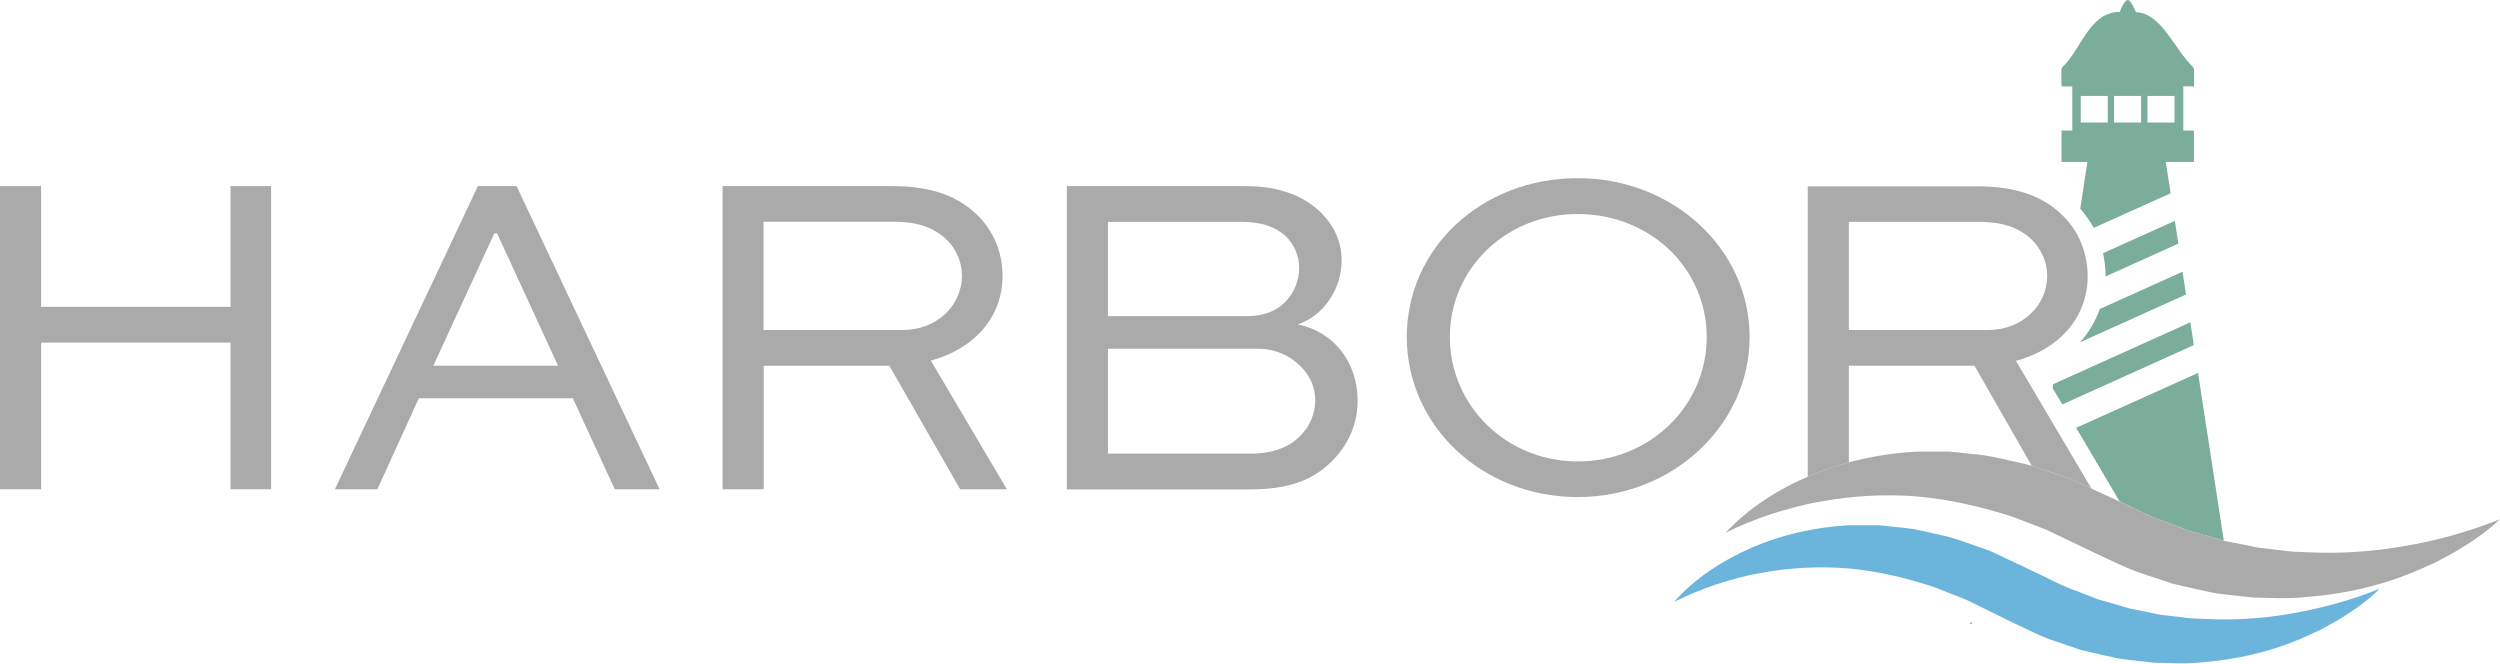 <svg width="211" height="56" viewBox="0 0 211 56" fill="none" xmlns="http://www.w3.org/2000/svg">
<g clip-path="url(#clip0_101_1309)">
<path d="M19.454 15.706V25.896H3.469V15.706H0V41.293H3.469V28.914H19.454V41.293H22.88V15.706H19.454Z" fill="#AAAAAA"/>
<path d="M28.262 41.293L40.334 15.706H43.598L55.671 41.293H51.888L48.343 33.611H35.352L31.85 41.293H28.262ZM36.584 30.869H47.1L41.956 19.701H41.718L36.573 30.869H36.584Z" fill="#AAAAAA"/>
<path d="M60.988 41.293V15.706H75.33C78.681 15.706 80.993 16.609 82.625 18.288C83.901 19.616 84.614 21.348 84.614 23.303C84.614 26.746 82.225 29.456 78.562 30.433L84.981 41.293H81.037L75.06 30.869H64.458V41.293H60.988ZM64.447 18.723V27.851H76.206C79.081 27.851 81.188 25.768 81.188 23.261C81.188 22.124 80.713 21.061 79.956 20.285C78.681 19.032 77.124 18.713 75.33 18.713H64.447V18.723Z" fill="#AAAAAA"/>
<path d="M90.04 41.293V15.706H105.149C108.056 15.706 110.131 16.609 111.482 17.937C112.595 19.032 113.233 20.402 113.233 21.975C113.233 24.44 111.677 26.672 109.526 27.384C112.671 28.011 114.584 30.678 114.584 33.812C114.584 35.651 113.903 37.532 112.228 39.104C110.834 40.401 108.996 41.304 105.527 41.304H90.029L90.04 41.293ZM93.509 18.723V26.682H105.268C106.5 26.682 107.624 26.332 108.413 25.545C109.213 24.759 109.645 23.707 109.645 22.602C109.645 21.582 109.245 20.679 108.564 19.977C107.645 19.116 106.413 18.723 104.781 18.723H93.498H93.509ZM93.509 29.424V38.286H105.668C107.181 38.286 108.661 37.85 109.656 36.873C110.531 36.055 111.007 34.918 111.007 33.781C111.007 32.644 110.531 31.666 109.775 30.922C108.899 30.019 107.624 29.434 106.186 29.434H93.509V29.424Z" fill="#AAAAAA"/>
<path d="M133.162 15.036C141.214 15.036 147.667 21.029 147.667 28.436C147.667 35.842 141.214 41.952 133.162 41.952C125.111 41.952 118.734 35.959 118.734 28.436C118.734 20.912 125.067 15.036 133.162 15.036ZM133.162 38.945C139.258 38.945 144.046 34.248 144.046 28.446C144.046 22.644 139.269 18.064 133.162 18.064C127.056 18.064 122.366 22.729 122.366 28.446C122.366 34.163 127.067 38.945 133.162 38.945Z" fill="#AAAAAA"/>
<path d="M184.262 7.29H185.18C185.18 6.811 185.18 6.354 185.18 5.908C185.18 5.802 185.115 5.685 185.05 5.611C183.462 4.08 182.424 1.105 180.273 1.031C180.263 1.02 179.874 0 179.582 0C179.279 0 178.912 0.999 178.912 0.999C176.339 1.041 175.702 4.08 174.102 5.632C174.037 5.696 173.983 5.802 173.983 5.898C173.973 6.301 173.983 6.705 173.983 7.109C173.983 7.247 174.016 7.3 174.167 7.3C174.405 7.29 174.653 7.3 174.902 7.3V11.019H173.994V13.665C174.124 13.665 174.999 13.665 176.177 13.665L175.572 17.608C176.015 18.118 176.393 18.66 176.707 19.233L183.202 16.311L182.792 13.665C184.089 13.665 185.05 13.665 185.169 13.665V11.019H184.272V7.311L184.262 7.29ZM177.896 10.339H175.615V8.097H177.896V10.339ZM180.706 10.339H178.425V8.097H180.706V10.339ZM183.527 10.339H181.246V8.097H183.527V10.339Z" fill="#7AAD9A"/>
<path d="M175.216 19.892L175.345 19.839C175.345 19.839 175.28 19.733 175.248 19.68L175.216 19.892Z" fill="#7AAD9A"/>
<path d="M177.701 23.303C177.701 23.303 177.701 23.325 177.701 23.335L183.851 20.562L183.559 18.638L177.496 21.369C177.626 21.986 177.712 22.634 177.712 23.293" fill="#7AAD9A"/>
<path d="M166.245 52.642C166.245 52.642 166.31 52.568 166.342 52.525C166.386 52.525 166.407 52.557 166.418 52.6C166.396 52.61 166.386 52.632 166.364 52.642C166.321 52.642 166.278 52.642 166.234 52.642" fill="#297AB8"/>
<path d="M166.505 53.014C166.505 53.014 166.483 53.047 166.483 53.057C166.483 53.047 166.505 53.025 166.516 53.014H166.505Z" fill="#297AB8"/>
<path d="M149.796 53.014C149.796 53.014 149.828 53.035 149.85 53.046C149.828 53.035 149.817 53.025 149.796 53.014Z" fill="#398BC2"/>
<path d="M178.901 42.324L179.214 42.473C180.436 43.036 181.614 43.684 182.889 44.088L184.759 44.8C185.396 44.981 186.045 45.151 186.693 45.342L187.655 45.618C187.655 45.618 187.677 45.618 187.688 45.618L185.515 31.475L175.226 36.108L177.853 40.55L178.89 42.313L178.901 42.324Z" fill="#7AAD9A"/>
<path d="M152.897 40.093C153.913 39.668 154.973 39.317 156.043 39.019V30.869H166.645L171.487 39.328C172.006 39.487 172.524 39.668 173.043 39.838L174.124 40.209C174.491 40.326 174.848 40.454 175.183 40.624L176.523 41.24L170.147 30.455C173.81 29.477 176.199 26.767 176.199 23.325C176.199 21.369 175.486 19.637 174.21 18.309C172.578 16.619 170.266 15.727 166.915 15.727H152.573V40.252C152.681 40.209 152.789 40.156 152.897 40.103M156.043 18.723H166.926C168.72 18.723 170.276 19.042 171.552 20.296C172.308 21.082 172.784 22.134 172.784 23.271C172.784 25.779 170.676 27.851 167.801 27.851H156.043V18.723Z" fill="#AAAAAA"/>
<path d="M141.268 50.825C143.019 48.827 145.343 47.318 147.861 46.213C150.39 45.119 153.157 44.502 155.967 44.332H158.085C158.442 44.311 158.788 44.343 159.144 44.386L160.193 44.502C161.609 44.587 162.959 44.991 164.343 45.278C165.024 45.448 165.672 45.714 166.342 45.926C166.991 46.171 167.682 46.351 168.309 46.66L171.973 48.392C173.076 48.912 174.146 49.518 175.302 49.89L176.999 50.559L178.75 51.059L179.625 51.325C179.917 51.41 180.219 51.441 180.511 51.505C181.106 51.622 181.7 51.749 182.295 51.877L184.11 52.09C184.716 52.196 185.332 52.217 185.937 52.228C188.39 52.366 190.898 52.228 193.394 51.781C195.902 51.356 198.387 50.676 200.852 49.688C199.911 50.623 198.82 51.41 197.674 52.121C197.101 52.483 196.507 52.791 195.912 53.12C195.296 53.407 194.68 53.705 194.053 53.97C191.535 55.022 188.801 55.649 186.023 55.883C184.629 56.053 183.235 55.968 181.83 55.936C181.138 55.862 180.436 55.788 179.744 55.703C179.398 55.649 179.041 55.628 178.696 55.554L177.669 55.331C176.977 55.182 176.296 55.012 175.615 54.852L173.627 54.172C172.287 53.758 171.055 53.088 169.79 52.504L166.396 50.836C165.856 50.538 165.272 50.368 164.71 50.134C164.148 49.922 163.586 49.667 163.014 49.475C160.711 48.732 158.345 48.179 155.924 47.967C153.503 47.786 151.028 47.903 148.564 48.37C147.321 48.572 146.11 48.934 144.867 49.316C143.657 49.741 142.446 50.209 141.268 50.814" fill="#6BB5DC"/>
<path d="M175.54 28.893L184.499 24.855L184.207 22.931L177.226 26.077C176.858 27.107 176.296 28.064 175.55 28.893" fill="#7AAD9A"/>
<path d="M173.238 32.75L174.059 34.131L185.159 29.126L184.867 27.203L173.292 32.42L173.238 32.75Z" fill="#7AAD9A"/>
<path d="M145.613 45.002C147.569 42.855 150.141 41.251 152.897 40.093C155.664 38.934 158.69 38.286 161.749 38.116H164.051C164.44 38.095 164.818 38.137 165.197 38.18L166.342 38.307C167.888 38.403 169.358 38.828 170.86 39.147C171.606 39.328 172.308 39.604 173.043 39.838L174.124 40.209C174.491 40.326 174.848 40.454 175.183 40.624L179.203 42.473C180.425 43.025 181.603 43.684 182.878 44.088L184.759 44.8C185.396 44.981 186.045 45.151 186.693 45.342L187.655 45.629C187.979 45.714 188.314 45.756 188.639 45.831C189.298 45.948 189.957 46.086 190.616 46.224L192.616 46.458C193.286 46.564 193.956 46.585 194.637 46.606C197.339 46.745 200.084 46.585 202.829 46.107C205.574 45.65 208.309 44.906 211 43.822C209.952 44.821 208.741 45.661 207.477 46.415C206.85 46.798 206.19 47.127 205.531 47.478C204.861 47.775 204.18 48.094 203.489 48.37C200.722 49.486 197.75 50.156 194.713 50.379C193.2 50.559 191.665 50.464 190.141 50.432L187.86 50.177C187.482 50.124 187.093 50.102 186.726 50.017L185.602 49.773C184.856 49.614 184.11 49.433 183.364 49.263L181.192 48.54C179.722 48.094 178.382 47.393 176.999 46.766L173.259 44.97C172.967 44.811 172.654 44.683 172.341 44.566L171.4 44.205C170.773 43.982 170.157 43.706 169.52 43.504C166.98 42.707 164.364 42.122 161.695 41.888C159.025 41.697 156.302 41.835 153.589 42.345C152.227 42.569 150.898 42.962 149.536 43.365C148.207 43.822 146.877 44.332 145.591 45.002" fill="#AAAAAA"/>
</g>
<defs>
<clipPath id="clip0_101_1309">
<rect width="211" height="56" fill="white"/>
</clipPath>
</defs>
</svg>
